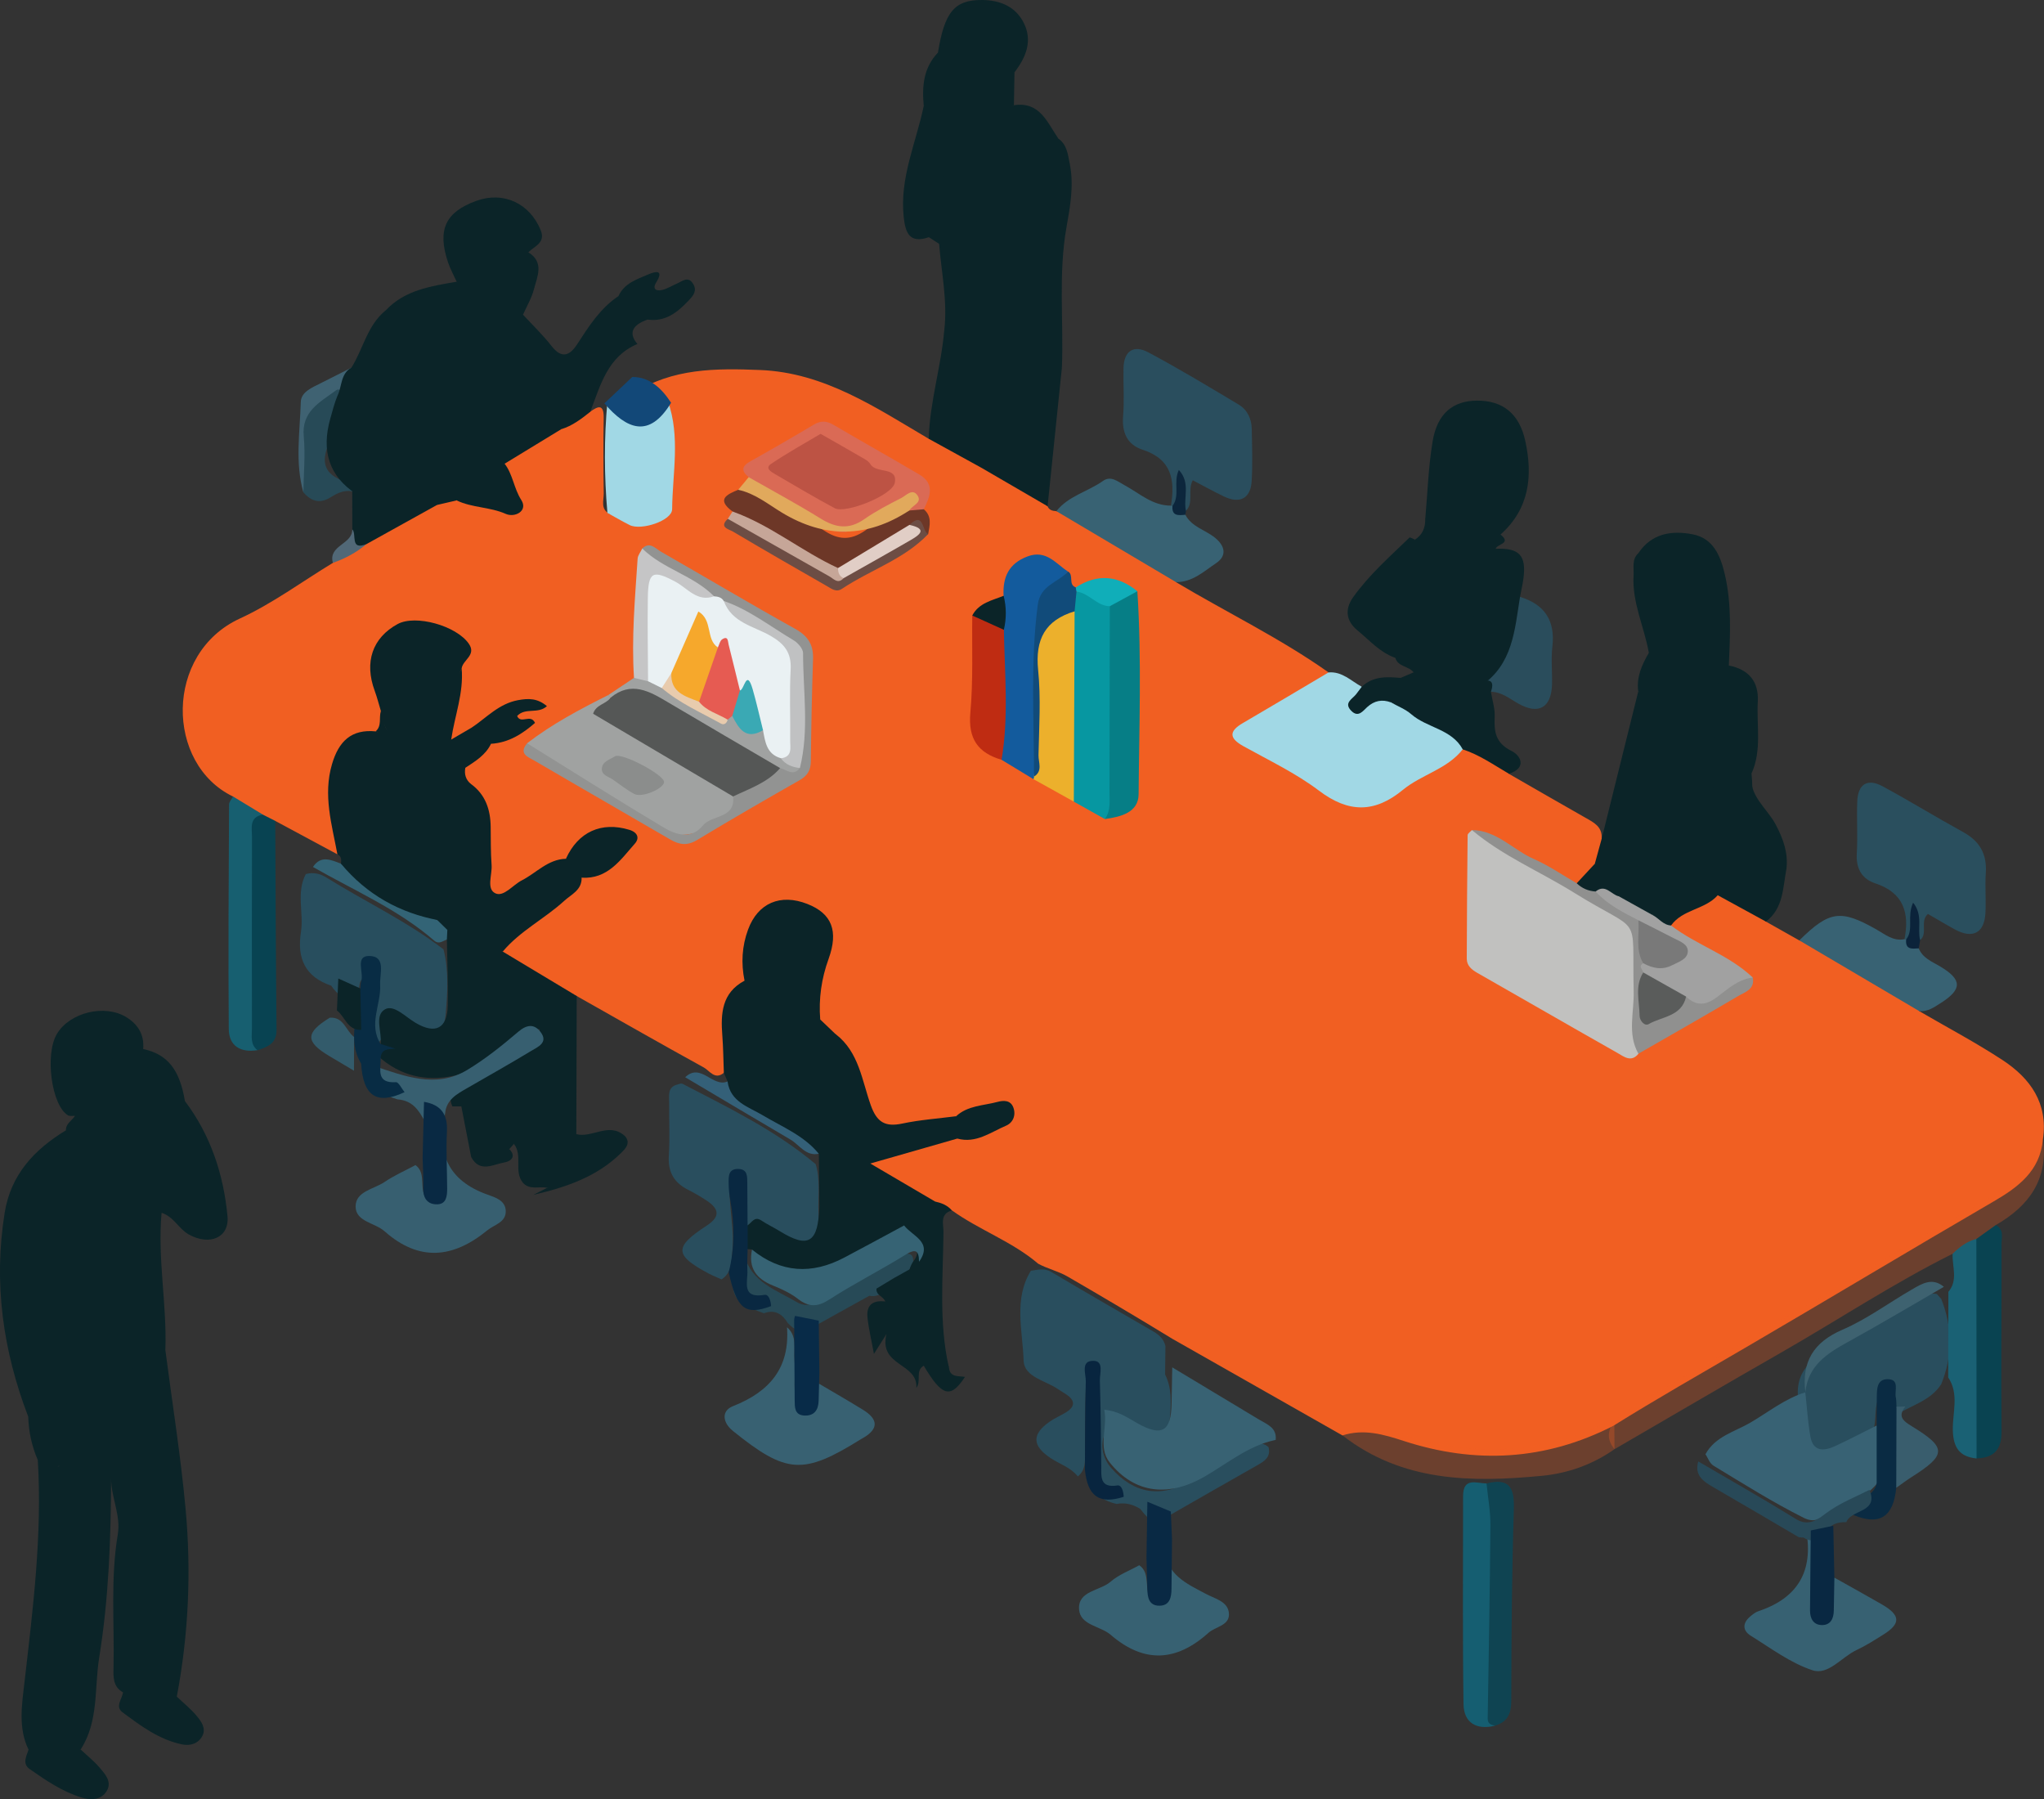 <svg xmlns="http://www.w3.org/2000/svg" id="Calque_2" data-name="Calque 2" viewBox="0 0 428.85 377.42"><rect x="0" y="0" width="428.85" height="377.42" fill="#333333" stroke="none"/><defs><style>      .cls-1 {        fill: #a1d8e5;      }      .cls-1, .cls-2, .cls-3, .cls-4, .cls-5, .cls-6, .cls-7, .cls-8, .cls-9, .cls-10, .cls-11, .cls-12, .cls-13, .cls-14, .cls-15, .cls-16, .cls-17, .cls-18, .cls-19, .cls-20, .cls-21, .cls-22, .cls-23, .cls-24, .cls-25, .cls-26, .cls-27, .cls-28, .cls-29, .cls-30, .cls-31, .cls-32, .cls-33, .cls-34, .cls-35, .cls-36, .cls-37, .cls-38, .cls-39, .cls-40, .cls-41, .cls-42, .cls-43, .cls-44, .cls-45, .cls-46, .cls-47, .cls-48, .cls-49, .cls-50, .cls-51, .cls-52, .cls-53, .cls-54, .cls-55, .cls-56, .cls-57, .cls-58, .cls-59, .cls-60, .cls-61, .cls-62, .cls-63, .cls-64, .cls-65, .cls-66, .cls-67, .cls-68, .cls-69, .cls-70, .cls-71 {        stroke-width: 0px;      }      .cls-2 {        fill: #0b2428;      }      .cls-3 {        fill: #3e6270;      }      .cls-4 {        fill: #bf2c12;      }      .cls-5 {        fill: #e8cbad;      }      .cls-6 {        fill: #366374;      }      .cls-7 {        fill: #092943;      }      .cls-8 {        fill: #f6a82c;      }      .cls-9 {        fill: #a0a2a1;      }      .cls-10 {        fill: #c6a698;      }      .cls-11 {        fill: #797979;      }      .cls-12 {        fill: #155e71;      }      .cls-13 {        fill: #2a4f5e;      }      .cls-14 {        fill: #6d3727;      }      .cls-15 {        fill: #175f70;      }      .cls-16 {        fill: #135b9d;      }      .cls-17 {        fill: #375f70;      }      .cls-18 {        fill: #386172;      }      .cls-19 {        fill: #08253f;      }      .cls-20 {        fill: #335b6b;      }      .cls-21 {        fill: #5a5c5b;      }      .cls-22 {        fill: #3f6272;      }      .cls-23 {        fill: #2a4e5e;      }      .cls-24 {        fill: #6d4d44;      }      .cls-25 {        fill: #c0c1c2;      }      .cls-26 {        fill: #082b48;      }      .cls-27 {        fill: #0f4452;      }      .cls-28 {        fill: #114b7a;      }      .cls-29 {        fill: #0c263c;      }      .cls-30 {        fill: #084352;      }      .cls-31 {        fill: #067e86;      }      .cls-32 {        fill: #a1a1a1;      }      .cls-33 {        fill: #3aa9b4;      }      .cls-34 {        fill: #082c44;      }      .cls-35 {        fill: #c5c5c6;      }      .cls-36 {        fill: #929392;      }      .cls-37 {        fill: #e1cec6;      }      .cls-38 {        fill: #ecb02c;      }      .cls-39 {        fill: #395d6d;      }      .cls-40 {        fill: #092841;      }      .cls-41 {        fill: #336476;      }      .cls-42 {        fill: #2a4d5c;      }      .cls-43 {        fill: #376172;      }      .cls-44 {        fill: #386273;      }      .cls-45 {        fill: #eaf1f3;      }      .cls-46, .cls-55 {        fill: #f15f22;      }      .cls-47 {        fill: #bd5344;      }      .cls-48 {        fill: #8b8d8c;      }      .cls-49 {        fill: #0797a1;      }      .cls-50 {        fill: #0a2b43;      }      .cls-51 {        fill: #da6a55;      }      .cls-52 {        fill: #274a57;      }      .cls-53 {        fill: #555756;      }      .cls-54 {        fill: #c1c1bf;      }      .cls-55 {        opacity: .3;      }      .cls-56 {        fill: #346078;      }      .cls-57 {        fill: #284e5e;      }      .cls-58 {        fill: #e1a95c;      }      .cls-59 {        fill: #092842;      }      .cls-60 {        fill: #0b233a;      }      .cls-61 {        fill: #10aeb9;      }      .cls-62 {        fill: #124878;      }      .cls-63 {        fill: #294e5e;      }      .cls-64 {        fill: #90908f;      }      .cls-65 {        fill: #094351;      }      .cls-66 {        fill: #386274;      }      .cls-67 {        fill: #284958;      }      .cls-68 {        fill: #092944;      }      .cls-69 {        fill: #1a6174;      }      .cls-70 {        fill: #516877;      }      .cls-71 {        fill: #e65b52;      }    </style></defs><g id="Calque_5" data-name="Calque 5"><g id="Illustrations"><path class="cls-46" d="m217.79,265.07c-5.45-4.64-12.3-7.02-18.07-11.16-1.5-.68-3.25-.3-4.71-1.15-3.38-1.71-6.52-3.83-9.81-5.7-1.39-.79-3.09-1.45-2.71-3.62,5.41-3.4,11.82-3.46,17.68-5.34,3.33-.31,6.59-.9,9.43-2.83.69-.47,1.37-1.1.88-2.03-.35-.66-1.1-.59-1.78-.51-2.84.32-5.47,1.35-8.11,2.38-3.05.74-6.16,1.15-9.26,1.56-6.84.92-7.63.45-10.36-6.05-1.83-4.37-2.67-9.27-6.57-12.55-1.21-1.38-2.64-2.59-3.38-4.33-1.19-4.57.31-8.84,1.52-13.13,1.45-5.19.2-8.24-4.02-9.62-5.12-1.67-8.65.17-10.5,5.33-1.09,3.04-.6,6.25-1.17,9.34-3.35,4.05-4.01,8.77-3.67,13.83.13,1.91.28,3.98-1.31,5.56-1.89,1.57-2.99-.45-4.19-1.11-8.94-4.92-17.8-9.98-26.68-15-5.95-1.59-10.97-4.83-15.59-8.78-.71-2.77,1.5-3.81,3.13-5.09,4.56-3.58,9.49-6.74,13.14-11.38,4.05-1.41,7.8-3.23,9.97-7.55-6.07-2.58-9.7.75-13.08,4.75-3.76,2.08-7.36,4.41-11.05,6.57-4.02,2.36-5.65,1.39-5.97-3.32-.19-2.8-.17-5.61-.04-8.41.19-3.97-.74-7.51-3.39-10.53-.88-1.08-1.29-2.29-.98-3.68,1.17-2.61,3.32-4.33,5.53-5.99,1.47-.75,3.12-1.09,4.53-1.94.91-.55,3.07-.33,1-2.65-1.34-1.51,1.14-2.45,3.35-3.17-5.54.45-8.75,3.68-12.34,6.22-1.51.9-2.96,2.02-4.91,1.42-1.76-2.29.06-4.45.39-6.6.43-2.79.77-5.59,1.09-8.39,1.48-5.06-.21-7.49-6.06-8.7-5.18-1.07-9.89,2.19-10.53,7.19-.48,3.77,1.55,7.08,1.84,10.71,0,1.65-.24,3.2-1.81,4.16-7.77,2.65-10.35,8.1-8.61,17.83.45,2.49,2.19,5.03.17,7.6-4.35-2.34-8.7-4.67-13.04-7.01-1.2.47-2.21-.1-3.23-.6-1.78-1.62-4.59-1.96-5.62-4.51-14.13-6.8-14.47-30.01,1.44-37.34,6.85-3.15,13.03-7.74,19.51-11.67,1.76-2.28,4.4-3.34,6.69-4.89,5.01-2.71,9.52-6.32,14.88-8.4,1.38-.45,2.77-.82,4.24-.66,3.05.75,6.2.91,9.21,1.98,2.62.92,3.53-.15,2.18-2.71-1.03-1.95-1.25-4.09-1.56-6.21,2.81-4.12,7.78-5.09,11.5-7.89,2.34-.82,4.02-3.24,6.85-2.92,1.72-1.27,2.88-1.6,2.83,1.3-.1,5.26-.07,10.52.01,15.78.02,1.52-.76,3.38,1.27,4.35,1.6-.79,2.82.36,4.19.8,3.96,1.27,7.09-.59,7.22-4.78.17-5.42.68-10.88-.48-16.26-1.11-2.74-4.23-3.08-6.01-5.02,8.18-5.34,17.42-5.3,26.61-4.93,13.48.53,24.29,7.89,35.39,14.43,4.73-.27,7.55,3.62,11.42,5.24,4.5,2.97,9.82,4.7,13.5,8.91.34.83,1.07.98,1.84,1.03,6.7,1.69,11.98,6.13,17.9,9.32,2.64,1.43,6.13,2.03,7.21,5.57,10.64,6.35,21.85,11.75,32,18.93-1.64,3.95-5.83,4.59-8.82,6.78-2.98,2.19-8.57,2.87-8.56,6.44.01,3.08,5.45,4.08,8.48,5.99,3.36,2.12,7.05,3.74,10.3,6.01,3.63,2.54,6.83,2.42,10.51.09,5.31-3.36,11.03-6.07,16.17-9.73,4.06.5,7.58,1.95,9.75,5.69,5.37,3.08,10.72,6.19,16.11,9.24,1.75.99,3.51,1.87,3.37,4.29,1.21,1.82.33,3.49-.38,5.17-1.18,1.95-2.42,3.85-4.75,4.62-5.92-.93-10.21-5.18-15.4-7.61-1.87-.87-3.4-2.78-5.82-1.9-1.37,7.9-.48,15.83-.46,23.74,0,1.59,1.02,2.78,2.38,3.57,9.19,5.26,18.12,10.98,27.55,15.83,1.16.6,2.39,1.19,3.79.79,7.18-3.7,13.93-8.14,20.98-12.06,1.02-.57,1.99-1.23,1.92-2.61-3.19-3.55-7.8-4.92-11.57-7.56-1.56-1.09-3.8-1.55-4.07-3.99,2.24-4.07,6.41-5.13,10.31-6.62,3.91,1.07,7.46,2.73,9.97,6.1,2.33,1.31,4.66,2.63,6.99,3.94,6.22,1.08,10.87,5.35,16.2,8.2,3.23,1.73,7.14,2.88,8.97,6.64,5.84,3.4,11.84,6.57,17.49,10.27,5.86,3.84,9.61,9.09,8.48,16.65-.57,6.62-5.22,10.04-10.33,13.01-17.37,10.1-34.6,20.47-51.95,30.6-9.32,5.44-18.71,10.78-27.88,16.49-14.19,7.27-28.92,8.05-43.91,3.17-4.33-1.41-8.42-2.59-12.89-1.17-11.89-6.75-23.77-13.5-35.66-20.25-7.28-4.45-14.61-8.79-21.99-13.07-2.02-1.17-4.25-1.63-6.24-2.73Z"></path><path class="cls-63" d="m216.29,266.57c1.44-.18,2.8-.63,4.29.26,7.13,4.24,14.33,8.37,21.5,12.54,1.18.69,2.11,1.61,2.44,3-.02,1.99-.05,3.98-.07,5.97,1.41,2.81,1.27,5.84,1.04,8.82-.37,4.72-3.18,6.45-7.54,4.78-.31-.12-.59-.35-.9-.43-1.73-.44-3.66-3.36-5.03-1.07-1.26,2.11-.89,5.2,1.09,7.47,4.78,5.49,10.56,6.42,16.78,2.66,3.71-2.24,7.4-4.5,11.24-6.5,1.58-.82,3.17-2.09,5.02-.5.52,2.07-.81,2.93-2.33,3.79-6.57,3.71-13.11,7.48-19.67,11.23-2.49,1.34-3.64-.5-4.92-2.05-1.52-.98-3.17-1.38-4.97-1.05-4.9-1.13-6.51-4.36-6.36-9.15.16-4.98.03-9.98-.1-14.97-.15,4.27-.05,8.55-.16,12.82-.05,1.94.34,4.06-1.51,5.53-1.49-1.9-3.8-2.58-5.71-3.85-3.89-2.58-3.96-5-.21-7.63,1.07-.75,2.32-1.27,3.44-1.96,1.95-1.2,1.97-2.48.06-3.77-.55-.37-1.13-.68-1.67-1.06-2.63-1.86-7.17-2.51-7.28-6.06-.19-6.25-2.15-12.83,1.52-18.81Z"></path><path class="cls-2" d="m105.49,199.62c5.17,3.11,10.34,6.21,15.51,9.32-.03,9.66-.05,19.32-.08,28.98.16,3.91-3.1,5-5.64,6.4-2.01,1.1-3.88,2.28-5.53,3.83-2.04-2.39,0-5.75-1.92-8.17-2.14-2.6-1.07-5.71-1.27-8.59-.19-2.76-1.04-3.58-3.71-2.16-1.96,1.04-3.46,3.17-6.06,2.86-.63,0-1.26,0-1.89,0-1.38-3.21,1.17-4.51,3.11-5.76,3.61-2.33,7.15-4.8,11-6.75,1.55-.79,3.47-1.23,4.25-3.64-2.61-.45-4.01,1.39-5.52,2.62-3.74,3.06-7.49,6.03-12.37,7.08-6.01,1.3-11.38.08-16.01-4.07-.05-2.12,1.5-2.44,3.06-2.75,1.97-.15,3.91-.48,5.84-.89,6.31-1.35,8.84-4.28,9.27-10.83.08-1.15.08-2.3.43-3.42,1.89-2.49,3.38-5.73,7.52-4.07Z"></path><path class="cls-1" d="m306.89,157.2c-3.27,4.17-8.63,5.27-12.52,8.47-5.93,4.89-11.4,4.91-17.64.19-4.85-3.67-10.48-6.34-15.84-9.32-3-1.67-3.12-3.12-.11-4.87,6.01-3.5,11.98-7.07,17.96-10.61,2.86-.25,4.73,1.79,6.96,3,.92,1.13-.64,2.14-.06,3.52,2.06-.92,4.16-2.06,6.53-1.07,4.48,1.83,8.44,4.65,12.72,6.87,1.42.74,3.11,1.63,2,3.83Z"></path><path class="cls-63" d="m151.39,268.39c-.9-.41-1.83-.77-2.7-1.23-7.23-3.85-7.33-5.55-.39-10.07,2.91-1.9,2.54-3.53-.03-5.23-1.24-.82-2.53-1.58-3.86-2.25-3.01-1.5-4.31-3.77-4.08-7.21.24-3.63.03-7.29.07-10.94.02-1.58-.48-3.47,1.87-3.99.32-.12.69-.24.96-.1,9.66,5.02,19.49,9.77,27.91,16.85.98,3.23.49,6.54.57,9.82.06.82.04,1.63-.04,2.45-.57,5.86-3.69,7.62-9.08,4.97-2.47-1.21-4.75-2.79-7.59-3.06-1.86-2.59-.34-5.83-1.96-9.58,0,5.15,1.01,9.21.64,13.31-.21,2.29.01,4.73-2.28,6.26Z"></path><path class="cls-55" d="m338.7,297.99c6.81-5.29,14.6-8.98,21.97-13.36,19.18-11.42,38.46-22.67,57.71-33.98,4.7-2.76,8.29-6.47,10.27-11.63,1.1,8.42-2.97,13.99-9.92,17.97-.39,2.08-2.19,2.73-3.7,3.69-1.79.77-3.16,2.49-5.35,2.33-12.45,6.21-24.05,13.9-36.11,20.8-11.65,6.66-23.22,13.46-34.82,20.19-1.73-1.99-1.44-4-.04-6.01Z"></path><path class="cls-13" d="m399.58,197.02c1.08-5.54-.19-9.75-6.14-11.72-2.81-.93-4.05-3.1-3.87-6.23.22-3.65-.05-7.33.1-10.99.15-3.57,2.12-4.86,5.31-3.14,5.7,3.09,11.23,6.49,16.91,9.61,3.46,1.9,5.01,4.6,4.75,8.55-.19,2.82.08,5.67-.08,8.49-.25,4.16-2.7,5.41-6.41,3.38-1.89-1.03-3.73-2.14-5.66-3.25-1.75,1.59.06,4.07-1.62,5.49-1.61-1.17-.92-2.92-1.12-4.34-.24,1.48.55,3.41-1.51,4.39-.22-.08-.44-.17-.65-.25Z"></path><path class="cls-23" d="m245.67,106.07c.92-5.37.14-9.76-5.94-11.73-3.24-1.05-4.38-3.63-4.09-7.09.27-3.31.01-6.65.08-9.98.07-3.65,2.11-5.01,5.22-3.35,6.44,3.44,12.71,7.21,18.97,10.97,1.8,1.08,2.68,2.97,2.72,5.08.07,3.66.2,7.33-.02,10.98-.22,3.63-2.49,4.79-5.81,3.2-2.21-1.06-4.36-2.26-6.55-3.4-1.16,2.19.31,4.65-1.44,6.43-1.87-2.19-.74-4.72-.93-6.76-.79,1.62.98,4.32-1.55,5.86-.23-.07-.45-.14-.68-.21Z"></path><path class="cls-57" d="m69.49,206.77c-5.47-1.84-7.21-5.73-6.35-11.23.63-4.02-1.04-8.26,1.02-12.18,1.55-.44,3.01-.09,4.31.72,8.16,5.08,16.92,9.19,24.59,15.08,1.14,4.57.84,9.23.42,13.82-.44,4.83-3.7,6.41-8.15,4.41q-4.89-2.2-6.56,3.01c-2.54-1.12-2.59-1.28-2.72-4.4-.15-3.61,1.58-7.12.59-10.89-1.83.51-.81,2.53-1.88,3.36-2.44,1.55-3.95.21-5.27-1.7Z"></path><path class="cls-63" d="m407.25,290.43c-2.15,3.28-5.87,4.27-8.99,6.12-.62.5-1.29.62-2.03.3-1.14-.81-.76-2.44-2.04-3.59-1.29,2.6-.01,5.72-1.94,7.95-2.63,2.31-5.63,4.01-8.95,4.98-3.22.94-5.64-.21-6.19-3.65-.48-2.95-2.15-6.03.17-8.96v-.03c-.8-6.58,3.83-9.2,8.58-11.67,5.13-2.67,9.75-6.21,14.98-8.68,1.74-.82,3.39-2.12,5.52-1.76.31.35.63.7.94,1.06,2.35,5.98,2.4,11.96-.04,17.94Z"></path><path class="cls-17" d="m78.37,223.6c6.47,2.11,13.04,4.82,19.64.86,3.8-2.29,7.32-5.11,10.7-8,1.8-1.54,3.33-1.71,4.65-.04,1.82,2.3-.56,3.22-1.97,4.07-4.39,2.67-8.88,5.17-13.33,7.75-2.16,1.25-4.43,2.42-4.67,5.35-1.88,8.2.59,14.06,8.88,17.01,1.62.58,3.78,1.21,3.84,3.43.06,2.42-2.37,2.84-3.86,4.06-7.19,5.88-14.3,6.64-21.58.19-2.02-1.79-6.04-1.99-6.06-5.17-.02-3.2,3.84-3.64,6.06-5.15,2.03-1.38,4.33-2.38,6.51-3.55,2.45,1.82.53,5.16,2.45,7.21,2.81-5.23,1.78-14.13-2.17-18.97-1.06-1.28-2.45-1.91-4.08-2.03-6.63-2.17-6.75-2.34-5.01-7.01Z"></path><path class="cls-44" d="m267.65,302.06c-5.67,1.17-10.05,4.88-14.87,7.67-7.48,4.33-14.64,3.7-19.94-2.92-2.58-3.21-.4-7.25-1.15-11.08,3.04.29,4.94,1.71,6.93,2.83,5.16,2.89,7.12,1.76,7.19-4.24.03-2.49.09-4.99.14-7.48,6.08,3.66,12.15,7.32,18.24,10.97,1.68,1.01,3.73,1.68,3.46,4.26Z"></path><path class="cls-66" d="m378.77,292.08c.34,3.07.53,6.16,1.05,9.2.56,3.28,2.82,3.18,5.2,2.08,2.94-1.36,5.81-2.87,8.72-4.32,2.42,3.46,1.4,7.24,1.04,10.95-3.28,4.73-8.58,6.39-13.43,8.71-.88.42-1.99.16-2.9-.29-6.52-3.26-12.68-7.16-18.92-10.93-.86-.52-1.15-1.6-1.71-2.41,2.04-3.75,6.13-4.71,9.42-6.63,3.78-2.21,7.26-5.04,11.53-6.36Z"></path><path class="cls-44" d="m246.75,122.12c-8.37-4.96-16.74-9.92-25.11-14.89,2.54-3.22,6.61-4.09,9.79-6.35,1.64-1.16,3.09.14,4.52.91,3.12,1.69,5.85,4.3,9.73,4.28,0,0,.34.05.34.05.92.58,1.9,1.07,2.68,1.87,1.33,2.55,4.16,3.16,6.2,4.8,2.12,1.71,2.58,3.78.26,5.34-2.55,1.71-4.96,4-8.39,3.99Z"></path><path class="cls-55" d="m338.7,297.99c.01,2,.03,4.01.04,6.01-4.57,3.22-9.73,5.06-15.21,5.59-14.78,1.42-29.31,1.3-41.86-8.47,3.74-3.88,7.33-2.07,11.66-.57,14.44,5,28.92,4.81,43.01-1.78.74-.35,1.57-.52,2.35-.78Z"></path><path class="cls-18" d="m170.41,289.43c3.56,2.1,7.15,4.15,10.67,6.32,3.06,1.89,3.42,3.92.02,5.89-.14.08-.29.15-.43.24-12.16,7.59-15.65,7.36-26.91-1.71-2.2-1.78-2.42-4.22,0-5.18,7.7-3.03,11.98-8.02,11.36-16.57,2.21,1.91,1.39,4.52,1.58,6.88.27,3.37-.48,6.81.74,10.75,2.22-2.04.88-5.17,2.97-6.62Z"></path><path class="cls-43" d="m384.87,330.95c3.33,1.87,6.67,3.71,9.98,5.62,3.93,2.27,3.99,4.04.26,6.35-1.83,1.14-3.66,2.32-5.61,3.23-3.11,1.46-5.89,5.31-9.19,4.24-4.63-1.51-8.75-4.63-12.98-7.25-1.79-1.11-1.74-2.71-.07-4.08.51-.42,1.06-.87,1.67-1.07,8.3-2.76,11.59-8.45,10.01-17.01.54-.22.98-.09,1.32.37,1.56,3.64.59,7.49.87,11.24.14,1.87-.31,3.86,1.01,5.76,2.24-2.26.34-5.61,2.75-7.39Z"></path><path class="cls-43" d="m244.4,324.41c0,5.84,4.49,7.76,8.67,9.98,1.86.99,4.5,1.55,4.76,3.94.29,2.69-2.78,2.84-4.3,4.21-6.75,6.06-13.51,6.43-20.52.39-2.17-1.86-6.36-1.98-6.61-5.3-.29-3.95,4.37-3.87,6.62-5.83,1.71-1.49,3.99-2.32,6.01-3.45,2.54,1.79.78,5.07,2.64,7.53,2.73-3.57-.34-8.32,2.72-11.47Z"></path><path class="cls-44" d="m402.68,212.11c-8.39-4.95-16.78-9.89-25.17-14.84,6.33-6.24,8.7-6.53,16.18-2.29,1.8,1.02,3.53,2.52,5.89,2.04,0,0,.35.07.35.07.9.59,1.89,1.05,2.64,1.86.82,2.02,2.73,2.75,4.43,3.75,4.71,2.79,4.74,4.82.19,7.71-1.41.9-2.73,1.86-4.51,1.7Z"></path><path class="cls-12" d="m313.65,362.01c-3.91.98-6.54-.65-6.59-4.53-.21-14.54-.08-29.09-.09-43.64,0-4,2.79-2.69,4.92-2.64,1.35.68,1.72,1.91,1.85,3.29.18,1.81.5,3.63.41,5.45-.68,14.02-.34,28.05-.51,42.08Z"></path><path class="cls-1" d="m140.13,84.17c2.65,7.45.96,15.11.89,22.66-.02,2.4-6.49,4.51-8.88,3.33-1.6-.79-3.13-1.71-4.7-2.57-.68-7.78-.72-15.56,0-23.33.17-.06.36-.21.5-.17,2.29.61,10.18.67,12.18.08Z"></path><path class="cls-15" d="m48.89,167.08c2.08,1.27,4.17,2.54,6.25,3.8-1.56,14.32-.38,28.68-.72,43.02-.05,2.14.09,4.29-.41,6.4-3.52.57-5.98-.87-6.01-4.43-.13-15.7-.02-31.4.06-47.09,0-.57.54-1.14.83-1.7Z"></path><path class="cls-30" d="m54.02,220.31c-1.57-1.23-1.16-2.99-1.16-4.59-.02-13.38-.02-26.77.01-40.15,0-1.88-.64-4.17,2.28-4.68.87.44,1.73.87,2.6,1.31.08,14.62.12,29.23.27,43.85.03,2.89-1.91,3.56-3.99,4.27Z"></path><path class="cls-27" d="m313.65,362.01c-.82-.2-1.54-.38-1.52-1.53.23-13.53.47-27.05.57-40.58.02-2.9-.53-5.8-.81-8.7,4.75-1.21,5.88.82,5.73,5.38-.43,13.4-.51,26.81-.54,40.22,0,2.74-.83,4.43-3.43,5.21Z"></path><path class="cls-69" d="m408.75,288.93c.01-5.98.02-11.96.04-17.94,2.09-2.46.76-5.3.89-7.98,1.43-1.41,2.99-2.61,4.98-3.11,1.81,1.67,1.65,3.92,1.66,6.05.07,11.3.06,22.6.01,33.9,0,2.16,0,4.36-1.64,6.1-3.62-.37-4.89-2.33-4.97-5.98-.07-3.67,1.36-7.56-.98-11.04Z"></path><path class="cls-65" d="m414.7,305.95c-.01-15.35-.03-30.7-.04-46.05,1.35-.97,2.71-1.94,4.07-2.91,1.78.9,1.2,2.58,1.21,3.97.02,13.12-.11,26.25,0,39.37.03,3.82-1.63,5.48-5.24,5.61Z"></path><path class="cls-42" d="m312.81,145.13c-.06-1.33-.78-2.03-2.09-2.13,3.47-1.94,3.57-5.8,4.96-8.89,1.29-2.87,2.17-5.92,3.22-8.9,5.19,1.58,7.43,4.97,6.8,10.44-.3,2.61,0,5.28-.07,7.92-.14,4.89-2.8,6.4-7,4.07-1.85-1.03-3.53-2.49-5.82-2.52Z"></path><path class="cls-52" d="m71.85,83.12c-.93,3.31-1.53,6.76-2.86,9.89-1.74,4.09-.86,6.55,3.34,7.99,1,.35,1.79,1.33,2.67,2.01-.35.36-.71.41-1.1.07-1.76-.36-3.22.43-4.62,1.29-2.24,1.38-4.04.74-5.63-1.09-.63-5.07-.27-10.15-.23-15.23.02-2.82,4.52-7.07,7.18-7.12,1.59-.03,2.05.76,1.25,2.18Z"></path><path class="cls-52" d="m191.32,266.2c-.41.38-.82.77-1.22,1.15-.69,1.5-2.2,2.06-3.42,2.96-1.32.79-2.54,1.89-4.28,1.51-4.04,2.24-8.09,4.49-12.13,6.73-2.04,1.55-3.55.46-4.98-1-1.17-1.92-2.71-2.91-5.02-2.06-6.8-2.42-7.51-3.94-5.44-11.67.34-.43.79-.6,1.33-.52,1.5,5.7,6.69,7.3,11.01,9.84,2.25,1.33,4.12.16,6.01-1.01,4.83-2.97,9.7-5.85,14.77-8.39,2.32-1.16,4.46-1.39,3.36,2.46Z"></path><path class="cls-34" d="m79.87,222.1c.01,2.3-.97,5.18,3.21,4.92.56-.03,1.2,1.36,1.8,2.09-5.82,2.74-8.7.85-9.11-6-1.48-2.41-1.67-5.06-1.36-7.78.26-2.68-.56-5.52,1.19-7.97.06-.5.03-1.02.18-1.48.61-1.84-1.35-5.36,1.67-5.34,3.64.02,2.18,3.78,2.31,6,.24,4.15-2.54,8.33.11,12.48,1.35-.75,2.56-1.06,3.03.96-1.43.12-3.01,0-3.03,2.13Z"></path><path class="cls-50" d="m393.74,311.05c0-4,0-8.01,0-12.01,0-1.99,0-3.98.03-5.96.02-1.69.02-3.74,2.22-3.76,2.66-.02,1.46,2.39,1.77,3.81.14.64.1,1.32.14,1.98,1.3,5.67,2.64,11.34-.05,17-.59,6.13-3.52,7.99-8.97,5.7-.05-3.45,4.48-3.61,4.86-6.76Z"></path><path class="cls-67" d="m392.24,312.55c1.98,4.84-3.88,4.05-4.86,6.76-1.82-.02-3.44.36-4.24,2.26-1.41,1.13-2.82,2.25-4.72.98-.33-.02-.66-.05-1-.07-5.99-3.51-11.96-7.04-17.97-10.51-2.12-1.22-3.97-2.5-3.14-5.4,6.85,4.01,13.76,7.92,20.51,12.09,2.7,1.67,4.64.02,6.3-1.22,2.84-2.11,6.04-3.35,9.11-4.9Z"></path><path class="cls-40" d="m156.86,262.04c-.02,1.49-.13,2.97-.05,4.46.12,2.41-1.35,5.95,3.62,5.13.89-.15,1.3,1.31,1.35,2.36-5.43,2.02-7.2.6-8.89-7.08,1.27-5.03,1.24-10.08.33-15.15-.2-1.13-.33-2.28-.34-3.42-.01-1.47-.16-3.21,2.09-3.12,1.88.08,1.81,1.58,1.82,2.91.03,2.97.04,5.94.06,8.91,1.49,1.67,1.24,3.35,0,5.02Z"></path><path class="cls-7" d="m88.96,231.14c3.51.59,5,2.58,4.81,6.22-.2,3.98.03,7.98.05,11.97,0,1.55-.15,3.29-2.13,3.31-1.91.03-2.93-1.2-2.88-3.26.05-2.16-.08-4.32-.14-6.48.1-3.92.19-7.84.29-11.76Z"></path><path class="cls-68" d="m245.9,322.91c-.04,3.47-.08,6.94-.11,10.41-.01,1.8-.39,3.52-2.55,3.52-2.19,0-2.49-1.75-2.52-3.54-.03-2.15-.12-4.3-.18-6.45.06-3.94.13-7.88.19-11.82,1.64.68,3.28,1.37,4.92,2.05.08,1.94.16,3.88.25,5.82Z"></path><path class="cls-59" d="m379.92,321.05c1.57-.33,3.15-.65,4.72-.98.08,3.63.15,7.26.23,10.89-.04,2.3-.08,4.61-.12,6.91-.03,1.68-.68,3.05-2.5,3.03-1.8-.02-2.5-1.4-2.49-3.06.03-5.59.11-11.19.16-16.78Z"></path><path class="cls-26" d="m166.8,276.04c1.66.33,3.32.67,4.98,1,.04,3.63.09,7.26.13,10.89-.05,1.97-.09,3.94-.15,5.92-.06,1.93-.92,3.19-2.98,3.1-2.12-.1-2.03-1.78-2.05-3.26-.05-5.59-.07-11.17-.11-16.76.01-.3.07-.6.18-.88Z"></path><path class="cls-19" d="m227.63,308.22c.04-6.14-.01-12.29.18-18.42.05-1.55-1.17-4.37,1.61-4.33,2.25.03,1.3,2.64,1.34,4.12.18,5.97.23,11.94.29,17.91.02,2.31-.32,4.69,3.4,4.11.9-.14,1.28,1.34,1.31,2.39-5.14,1.64-7.61-.12-8.14-5.77Z"></path><path class="cls-3" d="m407.85,269.94c-6.71,3.87-13.36,7.85-20.15,11.58-4.38,2.41-8.36,4.97-8.92,10.53-.77-6.37,1.68-10.48,7.79-13.11,5.09-2.2,9.66-5.6,14.5-8.4,2.13-1.23,4.33-2.66,6.78-.59Z"></path><path class="cls-41" d="m93.76,197.09c-.87.29-1.65,1.1-2.68.21-7.6-6.57-16.81-10.5-25.42-15.43,1.69-2.54,3.81-1.47,5.89-.69,6.35,4.67,13.25,8.4,20.29,11.9,1.25.23,2.03,1.02,2.5,2.15.14.72.03,1.37-.58,1.86Z"></path><path class="cls-56" d="m152.66,226.86c4.23,5.32,10.83,7.06,16.21,10.65,1.77,1.18,3.26,2.15,2.93,4.52-2.76.57-4.05-1.86-5.96-2.98-7.38-4.33-14.72-8.71-22.08-13.07,3.31-3.16,5.77,2.25,8.9.88Z"></path><path class="cls-39" d="m397.85,312.1c.02-5.67.03-11.33.05-17,.62-.02,1.24-.04,1.86-.05-1.63,2.06-.53,2.99,1.33,4.13,7.4,4.51,7.35,5.99,0,10.66-1.11.7-2.16,1.5-3.23,2.26Z"></path><path class="cls-20" d="m74.29,217.53c0,2.36-.02,4.72-.02,7.08-1.69-1-3.38-2.01-5.07-3.01-5.18-3.06-5.18-4.93-.01-8.11,2.94-.22,3.36,2.75,5.11,4.05Z"></path><path class="cls-22" d="m71.85,83.12c-.18-.81-.48-1.9-1.47-1.15-3.24,2.42-7.13,4.29-6.65,9.55.36,3.89-.02,7.84-.08,11.77-1.78-6.27-.72-12.65-.54-18.97.06-2.1,2.34-3,4.11-3.9,2.17-1.11,4.36-2.2,6.54-3.3-1.43,1.75-.18,4.35-1.91,6Z"></path><path class="cls-62" d="m140.8,84.49c-4.62,7.6-9.3,5.55-14,.13,1.96-1.84,3.91-3.69,5.86-5.54,3.47-.01,6.03,2.16,8.14,5.41Z"></path><path class="cls-60" d="m402.57,198.94c-1.38.09-2.86.33-2.64-1.86,1.66-2.12.1-4.79,1.46-7.72,2.15,2.64.82,5.49,1.47,7.86-.1.58-.19,1.15-.29,1.72Z"></path><path class="cls-29" d="m248.68,107.99c-1.41.12-2.88.33-2.68-1.87,1.65-2.17.1-4.91,1.33-7.54,2.53,2.73.89,5.87,1.49,8.59,0,.28-.05.55-.15.81Z"></path><path class="cls-70" d="m73.92,111.04c1.14.89.7,3.29,2.97,3.1-2.1,1.76-4.47,3.03-7.05,3.94-1.02-3.72,4.14-3.86,4.07-7.03Z"></path><path class="cls-54" d="m343.76,221.06c-1.54,1.88-3.06.59-4.41-.18-9.81-5.55-19.57-11.19-29.36-16.77-1.22-.7-2.25-1.51-2.25-3.02.03-8.63.08-17.26.18-25.88,0-.37.59-.73.9-1.09,10.08,5.43,19.93,11.27,30.06,16.61,3.56,1.87,5.35,4.77,5.2,8.9-.26,7.14.41,14.29-.33,21.42Z"></path><path class="cls-9" d="m110.59,155.92c5.26-4.05,11.09-7.14,17.01-10.1.16.18.32.35.48.53.06,1.83-1.62,2.24-2.45,2.99,9.72,5.74,20.07,10.46,29.08,17.46.26.61.61,1.28.33,1.91-1.99,4.51-11.98,8.16-16.01,5.59-8.21-5.25-16.74-9.93-25.09-14.93-1.45-.87-2.84-1.71-3.34-3.45Z"></path><path class="cls-49" d="m231.82,171.82c-2.18-1.22-4.35-2.44-6.53-3.66-.78-1.52-1.08-3.14-1.07-4.83.04-11.49-.22-22.98.13-34.47-.08-1.59.06-3.14.93-4.53,4.01-1.72,6.16,1,8.41,3.52,1.38,8.1.41,16.26.64,24.4.13,4.49.1,8.99-.02,13.48-.06,2.31.04,4.76-2.5,6.09Z"></path><path class="cls-16" d="m216.83,163.45c-2.23-1.35-4.46-2.71-6.69-4.06-1.82-8.99-.57-18.06-.8-27.09.02-2.5-.36-5.07,1.22-7.31-.2-3.91,1.07-6.79,5.04-8.27,3.89-1.45,5.9,1.48,8.47,3.19-6.47,6.98-6,15.63-5.96,24.24.03,5.96.45,11.93-.31,17.88-.2.57-.53,1.04-.99,1.43Z"></path><path class="cls-38" d="m225.46,128.24c-.05,13.31-.11,26.61-.16,39.92-2.82-1.57-5.64-3.14-8.47-4.71.1-.17.14-.34.11-.53.83-8.89.18-17.8.36-26.7.11-5.5,2.29-7.68,8.16-7.97Z"></path><path class="cls-36" d="m110.59,155.92c9.56,5.93,19.07,11.95,28.72,17.71,2.57,1.53,5.77,2.49,8.15-.45,1.88-2.32,6.87-1.36,6.35-6.1,2.48-3.2,6.37-4.26,9.61-6.31,1.24-.5,3.03.45,3.75-1.44.68-6.48.16-12.95.28-19.42.05-2.64-1.15-4.37-3.35-5.64-4.03-2.32-7.91-4.88-12.01-7.07-.88-.45-1.74-.95-2.59-1.46-3.57-2.42-7.52-4.2-11.09-6.6-1.53-1.03-3.82-1.5-3.67-4.08,1.61-1.53,2.78.01,3.95.68,9.39,5.37,18.68,10.91,28.13,16.17,2.7,1.5,3.87,3.32,3.76,6.34-.24,7.15-.38,14.3-.46,21.46-.02,1.89-.71,3.02-2.36,3.96-7.23,4.11-14.43,8.28-21.55,12.57-2.03,1.22-3.67.98-5.55-.11-9.48-5.53-19.01-10.99-28.49-16.54-1.29-.76-3.45-1.41-1.58-3.66Z"></path><path class="cls-31" d="m231.82,171.82c1.26-1.77.96-3.81.96-5.78.03-12.96.05-25.91.07-38.87,1.35-2.11,3.18-3.33,5.78-3.15.92,14.2.37,28.41.26,42.61-.03,3.81-3.75,4.74-7.07,5.18Z"></path><path class="cls-51" d="m157.08,100.09c-1.59-1.29-1.5-2.29.35-3.32,4.47-2.5,8.91-5.06,13.31-7.69,1.46-.87,2.67-.82,4.12.03,5.98,3.52,12.04,6.9,18.02,10.43,3.32,1.96,2.28,4.64.94,7.28-.6,1.08-1.54,1.06-2.55.79-.8-.9-.94-2.75-3.06-1.42-2.5,1.58-5.07,3.08-7.72,4.43-2.59,1.32-5,1.34-7.51-.14-4.69-2.76-9.29-5.67-14.14-8.15-.9-.46-1.59-1.17-1.76-2.25Z"></path><path class="cls-64" d="m343.76,221.06c-2.38-4.18-.89-8.71-1-13.05-.4-17.08,2.03-11.7-12.5-20.74-7.12-4.43-14.96-7.69-21.44-13.15,5.25.08,8.64,4.18,13.04,6.1,3.12,1.37,5.97,3.35,8.94,5.07,1.64.07,3.19.49,4.63,1.3,2.87,2.48,6.89,3.36,9.21,6.61.57,2.64.48,5.34.61,8.01-.86,1-.09,2,0,3.01-.05.66,0-.18-.01.49-.02,2.68-1.62,6.39.86,7.71,2.75,1.47,5.07-1.91,7.4-3.53,3.22.53,5.96-.39,8.57-2.37,1.57-1.19,3.29-2.93,5.67-1.46.51,2.48-1.61,3.04-3.05,3.89-6.94,4.1-13.95,8.08-20.94,12.1Z"></path><path class="cls-32" d="m367.75,205.07c-3.08.35-5.28,2.44-7.58,4.15-2.35,1.76-4.32,1.83-6.41-.16-4.01.11-6.73-2.07-8.99-5.06-.11-.65-1.13-1.29,0-1.94.42-.29.9-.39,1.41-.4,2.11-.03,5.04.6,5.57-1.91.48-2.27-2.64-2.47-4.22-3.49-1.42-.91-2.66-1.96-3.77-3.2-3.22-1.67-6.48-3.29-8.98-6.03q1.53-1.82,5.24-.11c2.3,1.47,4.62,2.92,7.09,4.11,1.37.8,2.67,1.69,3.48,3.11,5.4,4.14,12.17,6.15,17.16,10.93Z"></path><path class="cls-4" d="m210.62,132.12c.16,9.1,1.05,18.2-.48,27.27-4.95-1.46-7.05-4.41-6.55-9.88.61-6.75.31-13.59.4-20.39,3.02-.79,4.95.83,6.63,3Z"></path><path class="cls-14" d="m190.78,107.09c1.01-.09,2.03-.17,3.04-.26,1.75,1.48,1.26,3.36.92,5.21-1.36.68-2.25-1.88-3.7-.52-5.1,2.76-9.73,6.36-15.29,8.24-8.13-2.79-15.08-7.65-22.07-12.47-3.43-2.53-1.2-3.56,1.2-4.54,1.93-.81,3.53.01,5.13,1,4.24,2.61,8.73,4.79,12.88,7.54,2.98,1.97,5.52,2.15,8.62.01,2.77-1.91,5.53-4.27,9.27-4.21Z"></path><path class="cls-58" d="m190.78,107.09q-13.21,8.64-26.73.44c-2.95-1.79-5.67-4.04-9.17-4.78.74-.88,1.47-1.77,2.2-2.65,5.05,2.88,10.18,5.63,15.11,8.69,3.15,1.95,5.94,2.35,9.13.13,2.44-1.71,5.12-3.09,7.78-4.45,1.03-.53,2.36-2.14,3.42-.51,1.01,1.55-1.19,2.05-1.74,3.15Z"></path><path class="cls-35" d="m134.75,115.06c4.38,4.31,10.74,5.65,15.07,10.03-1.21,3.22-3.25,1.12-4.68.49-8-3.53-7.89-3.59-8.01,5.35-.05,3.93.69,7.92-.72,11.78-1.36,1.39-2.39.53-3.39-.5-.55-8.37.21-16.69.76-25.02.05-.72.64-1.41.97-2.12Z"></path><path class="cls-28" d="m225.46,128.24c-6.17,1.86-8.3,5.88-7.65,12.31.6,5.91.2,11.92.08,17.88-.03,1.49.94,3.34-.95,4.48.03-12.03-.78-24.06.8-36.08.54-4.1,4.25-4.63,6.35-6.94,1.28.74-.04,2.76,1.62,3.32.38.14.53.31.45.53-.09.24-.19.35-.3.35-.13,1.38-.27,2.76-.4,4.14Z"></path><path class="cls-9" d="m133.02,142.21c.99.23,1.97.47,2.96.7,1.26-.78,2.27-.1,3.3.53,4.21,2.39,7.82,5.97,12.96,6.52.65-.18,1.29-.28,1.92.06,1.77,1.41,3.22,3.51,5.99,2.78,2.18,1.2,1.37,4.64,4.09,5.43,1.14,1.02,2.76,1.45,3.58,2.86-1.36,1.84-2.76.38-4.14.04-2,.57-3.53-.57-5.09-1.46-5.32-3.06-10.74-5.98-15.86-9.36-4.5-2.97-9.02-5.4-14.65-3.92-.16-.19-.32-.38-.48-.57,1.81-1.21,3.61-2.41,5.42-3.62Z"></path><path class="cls-24" d="m190.81,110.11c3.08-2.96,2.58,1.36,3.93,1.93-5.09,5.32-12.15,7.51-18.09,11.48-1.23.82-2.23-.05-3.19-.59-6.58-3.77-13.16-7.55-19.68-11.42-.83-.49-3.01-.88-1.08-2.67,5.93.73,10.17,4.95,15.24,7.44,2.88,1.41,5.39,3.66,8.82,3.79,4.26-2.2,8.38-4.62,12.5-7.06,1.03-.61,2.73-1.02,1.55-2.89Z"></path><path class="cls-10" d="m176.99,121.29c-1.2,1.32-2.08.12-3.01-.4-7.1-4.01-14.19-8.03-21.28-12.05.33-.51.66-1.03.99-1.54,7.98,2.84,14.52,8.36,22.15,11.87.7.54,1.2,1.19,1.16,2.13Z"></path><path class="cls-61" d="m225.86,124.1c-.07-.29-.12-.59-.15-.88q6.69-4.29,12.92.81c-1.93,1.05-3.85,2.09-5.78,3.14-2.76-.04-4.34-2.78-7-3.07Z"></path><g><path class="cls-2" d="m25.82,355.02c-2.15-1.19-2.05-3.25-2-5.25.2-9.29-.66-18.62.89-27.87.68-4.06-1.4-7.75-1.4-11.75-.04,12.61-.49,25.16-2.5,37.59-1.04,6.46-.06,13.36-3.89,19.26-3.64,1.7-7.28,2.14-10.93.05-2.22-4.61-1.39-9.47-.85-14.18,1.78-15.48,3.74-30.94,2.79-46.58,1.93-1.08,2.82,1.22,4.38,1.33,2.52-3.82,2.6-7.76.61-11.82-.13-1.87.64-3.11,2.41-3.83,5.96-2.42,11.67-5.28,16.67-9.4,1.07-.88,2.07-1.01,2.68.55,1.45,11.14,3.23,22.25,4.26,33.42,1.21,13.17.63,26.35-1.85,39.39-3.91,1.56-7.8,2.92-11.28-.9Z"></path><path class="cls-2" d="m34.69,283.11c-4.32,1.29-7.23,5.01-11.52,6.51-2.58.9-4.72,3.04-7.64,3.43-1.89.25-1.63,1.78-1.74,3.07-2.39,2.15-4.98,2.78-7.88,1.02-5.3-13.82-7.29-28.02-4.93-42.73,1.29-8.02,6.22-13.26,12.84-17.29,6.42,4.87,8.8,4.34,12.98-2.88.65-1.13.92-2.49,1.95-3.41,1.68-.54,3.24-.01,4.8.53,1.93,2.43,3.46-.87,5.25-.38,5.4,7.15,8.11,15.41,8.93,24.15.43,4.53-3.78,6.24-8.09,3.85-2.16-1.19-3.2-3.78-5.74-4.56-.87,9.68,1.13,19.14.8,28.67Z"></path><path class="cls-2" d="m29.37,231.3c-.35,3.72-3.06,6.19-5.16,8.8-2.97,3.67-8.34,1.96-10.38-2.97-.04-1.43,1.25-2.04,1.9-3.04-1.5-1.87-2.06-4.14-2.39-6.4-.57-3.9,2.73-7.67,6.6-7.37,2.76.21,5.62.02,8.29,1.07,2.43,1.62,1.82,4.18,2.04,6.49.01,1.22-.14,2.4-.89,3.42Z"></path><path class="cls-2" d="m27.67,221.93c-1.98.04-3.95.06-5.93.13-1.59.05-3.17-2.45-4.76.02-1.56,2.4-4.23,4.54-1.54,7.8,1.07,1.29.9,2.76.28,4.21-.5-.03-1.1.1-1.48-.13-3.46-2.14-4.86-12.82-2.29-17.09,2.73-4.52,10.06-6.28,14.59-3.47,2.46,1.53,3.76,3.7,3.5,6.67.17,1.85-1.46,1.41-2.38,1.87Z"></path><path class="cls-2" d="m5.99,367.05c3.64-.02,7.29-.03,10.93-.05,1.32,1.25,2.76,2.39,3.94,3.76,1.16,1.36,2.65,2.93,1.58,4.86-1.17,2.09-3.51,2.02-5.36,1.45-3.98-1.22-7.44-3.58-10.84-5.95-1.62-1.13-.71-2.68-.25-4.08Z"></path><path class="cls-2" d="m25.82,355.02c3.61,2.17,7.55.15,11.28.9,1.43,1.36,3,2.61,4.24,4.13.9,1.1,1.93,2.51,1.13,4.08-.87,1.7-2.63,2.15-4.29,1.8-4.81-1-8.69-3.91-12.51-6.76-1.54-1.15-.09-2.75.15-4.14Z"></path><path class="cls-2" d="m5.91,297.15c2.63-.34,5.25-.68,7.88-1.02.67,1.68,1.43,3.34,1.99,5.06.38,1.16,1.94,2.97-1.12,2.96-.27,0-.7.58-.78.95q-1.04,4.58-5.95,1.19c-1.26-2.92-1.92-5.97-2.01-9.14Z"></path><path class="cls-2" d="m27.67,221.93c.79-.62,1.59-1.24,2.38-1.87,5.1,1.11,7.64,4.29,8.75,10.93-1.52,1.27-2.29,5.55-5.18,1.28-.11-5.11-.63-5.59-4.67-4.26-.59-1.99.79-4.4-1.28-6.08Z"></path><path class="cls-2" d="m28.95,228.01c.45-1.18.9-2.35,1.79-4.69.62,3.82,8.22,3.68,2.88,8.95-1.48-.05-2.99,0-4.26-.97-.14-1.09-.28-2.19-.42-3.28Z"></path></g><g><path class="cls-2" d="m97.63,161.07c-.24,1.32.07,2.46,1.13,3.36,0,.35-.02.79-.25.9-8.15,3.88-7.97,10.78-6.74,18.17.5,3.02,2,6.03.62,9.2-.11.12-.24.37-.33.35-8.24-1.53-15.13-5.4-20.52-11.87.08-.78.13-1.56-.75-1.97-1.16-6.25-3.05-12.41-1.13-18.91,1.4-4.77,4.03-7.39,9.2-6.87,3.92,2.1,8.84.84,12.53,3.73,1.8,1.75,4.31,2.37,6.24,3.91Z"></path><path class="cls-2" d="m80.9,65.14c4.03-4.33,9.51-5.09,14.91-6.05.15.18.29.36.44.54.2.64.1,1.27,0,1.92-.81,5.6,1.26,7.32,6.42,5.35.61-.23,1.2-.5,1.84-.66,1.31-.23,2.56-.16,3.63.75,2.41,4.59-.88,8.09-2.26,11.96-3.15,6.5-7.99,12.34-7.76,20.15-.41.34-.87.5-1.4.51-4.65-1.13-9.1-2.92-13.65-4.35-4.18-1.31-4.82-3.14-3.09-7.17,1.56-3.64,3.66-7.02,4.95-10.79,2.4-7.03,2.07-8.09-4.03-12.15Z"></path><path class="cls-2" d="m80.9,65.14c5.9.44,7.97,3.27,6.48,8.82-1.39,5.16-3.72,9.94-6.32,14.55-1.82,3.23-.95,4.75,2.46,5.68,4.58,1.25,9.32,2.16,13.32,4.99,1.26,2.21.42,4.05-1.03,5.79-1.39.32-2.79.65-4.18.97-3.12-.68-6.1.98-9.25.47-2.79-.45-5.65-.51-7.72-2.84q-8.31-5.46-5.34-15.83c.45-1.58.84-3.17,1.47-4.68.99-1.98.62-4.64,2.95-5.95,2.47-3.94,3.32-8.85,7.15-11.98Z"></path><path class="cls-2" d="m224.43,34.3c.93,4.51.11,8.98-.67,13.37-1.74,9.77-.58,19.61-.96,29.4-5.06,4.55-10.24,1.42-15.39.26-3.69-2.03-7.77-3.63-9.28-8.15.68-6.08-.61-12.04-1.1-18.04,2.05-1.3,3.44.34,4.88,1.23,2.82,1.73,5.69,3.38,8.66,4.83,4.21,2.06,5.99,1.33,7.4-3.16,1.63-5.2,3.45-10.35,4.43-15.74.27-1.46-.24-3.49,2.03-4.01Z"></path><path class="cls-2" d="m171.91,253.01c-.04-3.66-.07-7.32-.11-10.97-3.14-3.84-7.66-5.63-11.77-8.08-2.94-1.76-6.8-2.79-7.38-7.09-.26-.61-.52-1.21-.78-1.82-.1-2.61-.12-5.22-.32-7.82-.36-4.63-.11-8.96,4.65-11.5,2.24-.53,1.64,1.69,2.37,2.57.92,1.11,1.88,2.19,2.75,3.34,1.58,2.63,3.95,3.06,6.72,2.4,1.34-.24,2.69-.28,4.04-.19,1.09,1.04,2.17,2.08,3.26,3.12-5.93,2.44-6.24,3.54-3.32,9.81,1.43,3.06,4,5.68,3.88,9.39-.11,1.53-.55,3-.69,4.52-.12,2.32.56,4.57.62,6.85.08,2.72-.21,5.39-3.93,5.47Z"></path><path class="cls-2" d="m224.43,34.3c-1.15,7.18-3.28,14.09-5.48,21-1.44,4.52-3.78,5.82-8.13,3.63-4.71-2.38-9.2-5.17-13.79-7.78-.71-.46-1.43-.93-2.15-1.39.1-2.66.36-5.24,3.25-6.5,2.64-.48,4.81,1.03,7.17,1.73,2.42.71,3.8,0,4.35-2.52.57-2.61.58-5.29,1.13-7.88,1.27-6.06,6.34-8.48,11.29-5.5,1.82,1.28,1.97,3.32,2.37,5.24Z"></path><path class="cls-2" d="m104.79,79.08c.64-4.05,4.02-7.39,3.08-11.85.25-.97.81-1.48,1.87-1.21,2.01,2.18,4.17,4.25,5.99,6.58,2.12,2.71,3.79,2.03,5.35-.36,2.45-3.77,4.84-7.56,8.68-10.13,2.37,1.23,5.06,2.07,6.11,4.93-3.11,1.08-4.13,2.8-2.13,5.12-6.28,2.64-7.76,8.67-9.9,14.23-1.86,1.48-3.74,2.93-6.06,3.64-3.52-1.35-5.47-4.54-8.07-6.96-1.56-1.45-3.13-2.84-4.92-3.98Z"></path><path class="cls-2" d="m206.8,76.1c5.29,1.02,10.5,3.31,16,.98-1,9.71-2.01,19.41-3.01,29.12-4.65-2.7-9.3-5.41-13.95-8.11-.49-7.37-1.94-14.78.96-21.99Z"></path><path class="cls-2" d="m343.73,116.06c2.79-4.18,6.96-4.82,11.37-3.98,4.36.83,5.86,4.5,6.76,8.31,1.51,6.34,1.13,12.79.87,19.22.09,1.73-.8,3.07-1.75,4.39-1.26,1.31-2.52,3.1-4.56,2.38-2.37-.83-1.82-3.25-2.01-5.17-.08-.83,0-1.66,0-2.49,0-5.34-1.24-9.94-6.56-12.64-1.85-.94-3.3-2.66-3.97-4.81,0-1.74-1.27-3.44-.15-5.21Z"></path><path class="cls-2" d="m222.06,29.07c-6.62-1.41-9.97,1.2-10.26,7.98-.05,1.15-.06,2.33-.29,3.45-1.55,7.72-1.87,7.88-9.48,4.7-1.39-.58-2.73-1.19-4.27-1.11-1.71-1.77-1.59-4.03-1.27-6.11.77-4.94.67-9.93,1.09-14.89.29-1.39.92-2.54,2.27-3.17,1.3-.34,2.26.4,3.02,1.22,3.04,3.3,6.29,3.65,9.87.93,5.48-.82,6.98,3.65,9.32,7.01Z"></path><path class="cls-2" d="m360.64,142.91c.7-1.1,1.39-2.2,2.09-3.3,4.16.83,6.31,3.33,6.07,7.6-.28,5.03.89,10.19-1.32,15.06.81,7.43-1.35,14.22-4.51,20.79-.73,1.65-1.34,3.39-3.1,4.3-2.33.92-4.07.18-5.35-1.88-.21-.51-.27-1.04-.19-1.58.18-.81.47-1.57.79-2.33,2.22-10.45,3.91-20.95,3.2-31.68-.18-2.68,1.11-4.79,2.34-6.96Z"></path><path class="cls-2" d="m299.03,108.91c.49-5.45.65-10.95,1.55-16.33.98-5.86,4.27-8.51,9.32-8.54,5.38-.02,8.86,2.72,10.11,8.42,1.62,7.38.88,14.26-5.18,19.67-1.34,1.98-3.05,2.45-5.17,1.28-1.91-2.57-.72-5.18-.12-7.78.5-2.16,2.46-3.5,3.34-5.78-3.41-1.36-6.12-3.78-9.37-6.25-1.01,4.27-.59,7.91.94,11.48.42,1.91-.15,3.35-2,4.18-1.2.44-2.35.41-3.43-.35Z"></path><path class="cls-2" d="m309.8,112.95c1.78.34,3.45,0,5.04-.81,2.39,1.94-.8,1.95-1.03,2.99-2.48,5.14-2.73,10.76-3.55,16.26-.95,6.37-2.13,7.5-8.79,8.38-2.79-1.07-3.95-4.04-6.45-5.47-5.23-7.34-4.62-14.22,1.86-21.1,1.56-1.01,2.17-2.48,2.15-4.28.87-.51,1.71-.5,2.5.15.16.17.32.34.48.51-.32,4.52-1.99,8.71-2.53,12.31,1.76-2.91,4.8-5.84,8.38-8.22.59-.39,1.22-.68,1.94-.72Z"></path><path class="cls-2" d="m300.82,139.07c5.56-.46,8.03-3.14,8.4-9.04.32-5.12-.75-11.14,4.58-14.91,4.97-.21,6.47,1.38,5.83,6.25-.17,1.29-.48,2.56-.72,3.85-1.11,6.94-1.51,14.21-8.24,18.68-5.22.76-10.16,3.24-15.61,2.65-1.51-1.14-1.89-2.59-1.2-4.34.91-.39,1.82-.78,2.73-1.17,1-1.53,2.19-2.67,4.23-1.98Z"></path><path class="cls-2" d="m206.8,76.1c0,5.78.03,11.56-.03,17.33-.02,1.59.54,3.34-.93,4.66-3.66-2.01-7.32-4.03-10.98-6.04.2-7.75,2.62-15.17,3.26-22.86,2.58,2.7,5.58,4.87,8.68,6.91Z"></path><path class="cls-2" d="m95.81,59.09c-.61-1.36-1.35-2.68-1.82-4.09-2.28-6.83-.53-10.53,5.99-12.88,5.64-2.03,11.14.51,13.45,6.14,1.11,2.7-1.3,3.35-2.57,4.67-3.83,2.4-7.53,5.12-12.27,5.49-.96.11-1.63,1.28-2.76.81l-.02-.14Z"></path><path class="cls-2" d="m294.85,145.96c5.38-.53,10.42-2.87,15.87-2.96,2.11-.67,2.82.03,2.09,2.13.28,1.76.87,3.53.79,5.27-.15,3.12.18,5.47,3.53,7.13,2.02,1,3.22,3.59-.54,4.79-3.16-1.84-6.17-3.97-9.69-5.12-2.33-4.29-7.48-4.48-10.8-7.37-1.22-1.06-2.83-1.67-4.27-2.49.61-1.32,1.58-1.87,3.02-1.38Z"></path><path class="cls-2" d="m334.6,181.22c.49-1.79.98-3.57,1.47-5.36,2.55-10.27,5.1-20.54,7.65-30.8.18.17.37.34.55.51-.08,5.69,4.02,10.01,5.06,15.34-1.09,5.63-3.61,10.76-5.72,16.03-.99,2.03-1.84,4.15-3.5,5.77-2.39,1.56-4.38,1.59-5.51-1.5Z"></path><path class="cls-2" d="m198.85,22.14c.59,7.36-1.24,14.6-1.1,21.94-1.41,1.67-.88,4.31-2.88,5.68-3.97,1.37-4.89-.79-5.26-4.2-.9-8.23,2.6-15.61,4.2-23.35,1.66-1.36,3.34-1.58,5.04-.07Z"></path><path class="cls-2" d="m196.79,11.04C198.17,2.49,200.29-.05,206.04,0c3.72.03,6.93,1.31,8.69,4.68,2,3.83.55,7.31-1.88,10.49-4.39-4.3-9.26-3.94-14.35-1.47-1.19-.49-2.32-1.02-1.71-2.66Z"></path><path class="cls-2" d="m198.79,13.07c1.72-.96,3.44-1.91,5.16-2.87,1.41-.78,2.7-1.13,3.84.53.73,1.07,1.04,1.43,2.96.65,3.39-1.37,1.67,2.25,2.1,3.78-.04,2.3-.08,4.59-.12,6.89-4.97,5.38-6.23,5.22-11.99-1.57-2.23-2.06-3.17-4.46-1.95-7.42Z"></path><path class="cls-2" d="m296.88,113.2c-.97,2.1-1.96,4.18-2.91,6.29-2.34,5.2-1.05,9.98,1.74,14.57-.38,1.77-1.49,2.99-2.96,3.94-3.22-1.11-5.42-3.7-7.93-5.75-2.15-1.75-2.9-4.19-.92-6.97,3.38-4.73,7.7-8.52,11.82-12.51.13-.12.76.28,1.15.43Z"></path><path class="cls-2" d="m199.1,286.88c.21,2.13,1.98,1.72,3.36,1.96-3.03,4.62-4.8,4.14-8.65-2.35-1.84,1.07-.45,3.15-1.55,4.66.34-5.32-7.92-4.44-6.28-11.28-1.19,1.88-1.69,2.66-2.62,4.14-.55-3.02-1.13-5.35-1.36-7.71-.26-2.61,1.25-3.59,3.73-3.28,2.12.67,2.74,2.69,3.81,4.27,1.54,1.18,2.27-1.52,3.72-.78,4.69,1.91,4.37,6.65,5.86,10.37Z"></path><path class="cls-2" d="m97.76,56.99c4.9.36,8.32-4.04,13.1-4.06,3.38,2.11,1.86,5.07,1.17,7.73-.48,1.85-1.5,3.57-2.29,5.34-.62.4-1.25.81-1.87,1.21-1.33-.02-2.67-.03-4-.05-6.01-1.68-7.77-4.62-6.11-10.18Z"></path><path class="cls-2" d="m199.1,286.88c-2.26-3.21-2.33-7.8-6.31-9.91-2.17-3.06-2.35-6.54-2.11-10.1.15-.75.43-1.45.82-2.1,2.97-3.53-2.17-4.93-2.03-7.72,1.41-2.76,3.96-4,6.67-5.01,1.36.3,2.63.77,3.57,1.88-2.59.73-1.74,2.9-1.76,4.55-.09,9.49-1.01,19.01,1.14,28.41Z"></path><path class="cls-2" d="m96.79,232.08c3.07-2.39,6.36-6.63,9.89-5.24,2.86,1.13.73,6.3,1.14,9.65.14,1.14.01,2.32,0,3.48-.32.36-.64.72-.96,1.08-2.03,3.68-4.89,3.28-8.01,1.64-.69-3.54-1.38-7.08-2.06-10.62Z"></path><path class="cls-2" d="m361.78,183.1c2.52-6.78,5.19-13.51,5.7-20.84-.68,4.68,3.28,7.26,5.1,10.75,1.6,3.05,2.62,5.93,2.23,9.31-4.15,3.4-8.54,2.9-13.03.78Z"></path><path class="cls-2" d="m109.74,248.14c0-2.18.59-3.6,3.14-4.18,3.44-.78,6.16-2.95,8.03-6.04,3.32.85,6.74-2.49,10.01.23-.05,2.13-1.13,3.78-2.81,4.86-4.14,2.67-8.31,5.34-13.31,6.17-1.69-.37-3.63.52-5.07-1.04Z"></path><path class="cls-2" d="m361.78,183.1c4.32-.55,8.76.7,13.02-.78-.75,3.94-.61,8.22-4.29,11.01-3.38-1.85-6.76-3.69-10.13-5.54l-.34-.24.06-.41c.56-1.35,1.12-2.69,1.68-4.04Z"></path><path class="cls-2" d="m73.9,103.09c.37-.02.74-.05,1.1-.07,4.34,2.55,9,2.73,13.82,1.96,1.03-.17,2.67-1.61,2.82.97-4.92,2.73-9.83,5.46-14.75,8.19-3.53,1.4-1.99-2.05-2.97-3.1,0-2.65-.01-5.3-.02-7.95Z"></path><path class="cls-2" d="m135.87,67.03c-2.36-1.24-4.77-2.43-6.11-4.93,1.23-2.69,3.87-3.51,6.27-4.54,1.43-.62,3.37-1.09,1.64,1.7-.89,1.45.09,1.83,1.2,1.58,1.1-.24,2.11-.91,3.17-1.36,1.14-.49,2.35-1.66,3.4.09.87,1.45,0,2.46-.96,3.48-2.35,2.48-4.88,4.52-8.62,3.99Z"></path><path class="cls-2" d="m294.85,145.96c-1.01.46-2.02.92-3.02,1.38-1.87-.69-3.49-.36-4.99,1-.89.81-1.85,2.23-3.28.82-1.75-1.71.2-2.51,1-3.57.39-.51.77-1.03,1.16-1.54,2.35-2.22,5.23-2.1,8.14-1.84.33,1.25.66,2.5,1,3.74Z"></path><path class="cls-2" d="m198.79,13.07c.65,2.47,1.3,4.95,1.95,7.42-.86.29-1.71.59-1.89,1.65-1.68.02-3.36.05-5.04.07-.38-4.09-.07-8,2.98-11.17.28,1.06.89,1.8,2,2.03Z"></path><path class="cls-2" d="m75.79,216.03c-2.9.16-3.36-2.75-5.1-4.05.1-2.24.2-4.48.29-6.71,1.54.69,3.08,1.39,4.62,2.08.06,2.9.13,5.79.19,8.68Z"></path><path class="cls-2" d="m343.73,116.06c.32,1.72.65,3.44.97,5.16,1.12,4.41,1.57,9.07,4.81,12.71.79.89,1.11,2.03.49,3.23-.81.79-1.79.92-2.85.71-.51-.17-.91-.48-1.21-.92-.95-5.44-3.55-10.56-3.2-16.26.1-1.59-.42-3.31.98-4.62Z"></path><path class="cls-2" d="m292.75,138c.12-1.96,1.47-3,2.96-3.94,3.01.33,4.14,2.59,5.11,5.01-1.41.66-2.82,1.32-4.23,1.98-1.01-1.36-3.28-1.12-3.84-3.05Z"></path><path class="cls-2" d="m114.82,249.18c3.74-1.9,7.52-3.73,11.22-5.71,2.22-1.18,4-2.88,4.9-5.33,1.68,1.6.12,2.98-.7,3.79-5.05,4.96-11.54,7.15-18.34,8.72.97-.49,1.95-.99,2.92-1.48Z"></path><path class="cls-2" d="m183.91,270.31c1.29-.78,2.59-1.56,3.88-2.34,3.3,2.86,3.76,7.14,1.06,10.06-1.04-1.67-2.08-3.34-3.13-5.02-.36-1.07-1.99-1.28-1.82-2.71Z"></path><path class="cls-2" d="m98.85,242.7c2.88.5,5.7.65,8.01-1.64,1.58,1.6.24,2.58-.99,2.78-2.39.4-5.2,2.28-7.02-1.14Z"></path><path class="cls-2" d="m345.95,136.94c.29.05.56.13.82.25.78,3.3.18,6.08-2.93,7.94,0,0-.12-.08-.12-.08-.42-3.02.77-5.6,2.23-8.11Z"></path><path class="cls-2" d="m93.85,195.07c-.67-.66-1.35-1.33-2.02-1.99.24-5.61-2.35-10.84-2.07-16.51.35-7.02,2.47-10.21,8.99-12.15,3.11,2.23,4.16,5.41,4.2,9.07.03,2.66,0,5.33.19,7.98.15,2.05-1.14,5.02.8,5.93,1.75.81,3.65-1.75,5.54-2.72,3.06-1.56,5.48-4.43,9.25-4.53,2.14.45,3.02,1.95,3.3,3.96.08,2.61-2.16,3.5-3.68,4.89-4.11,3.76-9.24,6.28-12.87,10.62-2.78.06-4.34,2.39-6.56,3.5-2.95,1.44-4.27.21-4.58-2.77-.18-1.76.47-3.6-.5-5.28Z"></path><path class="cls-2" d="m156.86,262.04c0-1.67,0-3.35,0-5.02.89-.51,1.4-1.98,2.88-.99,1.23.82,2.59,1.45,3.85,2.23,6.05,3.73,8.08,2.46,8.33-5.25,2.85-1.51,3.5-3.87,2.46-6.75-.77-2.13-.54-4.26-.38-6.41,1.94-.44,3.5.45,5.07,1.38,1.23.89,2.71,1.48,3.55,2.86,4.52,2.65,9.04,5.3,13.55,7.95-1.35,2.71-4.42,3.22-6.46,5.04-6.51,6.8-14.41,10.4-23.88,10.19-3.62-.08-6.24-2.01-8.02-5.13-.31-.05-.62-.09-.93-.1Z"></path><path class="cls-2" d="m172.09,213.85c-1.04,1.36-2.6.89-3.96,1.1-2.59-.26-5.34-.05-7.13-2.55-2.61-1.51-3.98-3.9-4.79-6.68-.75-3.65-.54-7.26.75-10.74,2.06-5.56,6.79-7.56,12.41-5.36,5.21,2.03,6.58,5.72,4.47,11.55-1.48,4.08-2.1,8.32-1.75,12.68Z"></path><path class="cls-2" d="m182.6,244.09c-1.46-.2-2.72-.79-3.73-1.88-1.45-2-3.07-3.9-4.07-6.19-.01-3.71-3.12-6.03-4.16-9.29-.45-1.4-1.39-2.66-1.69-4.07-1-4.7,1.05-6.47,6.41-5.7,4.87,3.76,5.48,9.7,7.34,14.9,1.26,3.53,2.99,4.6,6.59,3.84,3.71-.79,7.53-1.05,11.3-1.54,1.59,1.47,1.58,3.03.28,4.68-6.09,1.75-12.18,3.49-18.27,5.24Z"></path><path class="cls-2" d="m79.92,149.18c-.43-1.42-.79-2.86-1.3-4.25-2.23-6.02-.49-11.14,4.81-14.02,3.76-2.04,12.29.34,14.92,4.11,1.69,2.41-1.27,3.4-1.49,5.21-2.3,5.41-6.47,9.52-10.46,13.52-2.99,2.99-5.54,1.01-6.49-4.58Z"></path><path class="cls-2" d="m104.79,79.08c1.15-.59,2.1-.52,3.07.52,3.26,3.51,6.61,6.95,9.92,10.42-3.97,2.42-7.94,4.84-11.91,7.26-2.23,2.72-5.07,2.59-8.07,1.73-2.27-8.26,3.78-13.59,6.99-19.93Z"></path><path class="cls-2" d="m79.92,149.18c1.37,1.25-.24,4.28,2.77,4.57,2.71.26,4.97-1.3,5.47-3.38,1.22-5.04,6.65-6.08,8.7-10.14.45,5.14-1.47,9.93-2.19,14.89,0,2.65-1.93,2.63-3.78,2.73-1.07-.62-1.9-1.84-3.4-1.4-3.63,1.08-6.14-.98-8.65-3.05,1.31-1.17.62-2.85,1.07-4.24Z"></path><path class="cls-2" d="m122.03,184.11c-1.1-1.32-2.2-2.64-3.3-3.95,2.56-5.66,7.46-7.86,13.29-6.09,1.79.54,2.2,1.75,1.17,2.91-3.01,3.41-5.71,7.49-11.16,7.14Z"></path><path class="cls-2" d="m97.8,99c2.69-.58,5.38-1.15,8.07-1.73,1.74,2.25,1.93,5.16,3.5,7.62,1.47,2.29-1.34,3.76-3.26,2.91-3.34-1.48-7.05-1.26-10.29-2.82-.3-2.05.64-3.87,1.03-5.79.33-.02.64-.08.95-.18Z"></path><path class="cls-2" d="m98.99,152.62c3.12-2.09,5.68-5,9.69-5.74,2.23-.41,4.07-.42,6.07,1.25-1.9,1.74-4.54.21-6.25,2.07.75,1.8,2.84-.55,3.75,1.45-2.61,2.27-5.48,4.15-9.22,4.38-1.95-.42-3.57-1.23-4.03-3.41Z"></path><path class="cls-2" d="m200.87,238.85c-.09-1.56-.19-3.12-.28-4.68,2.46-2.28,5.75-2.22,8.71-3.02,1.21-.33,2.76-.42,3.33,1.23.57,1.64-.14,3.16-1.55,3.76-3.25,1.38-6.29,3.78-10.21,2.71Z"></path><path class="cls-2" d="m350.59,194.14c-1.63-.08-2.52-1.49-3.82-2.16.72-5.28,3.3-7.51,8.08-6.99,1.51,1.31,3.12,2.38,5.26,2.15.2.19.29.41.29.66-2.67,3.04-7.38,2.93-9.8,6.35Z"></path><path class="cls-2" d="m98.99,152.62c1.96.41,3.14,1.73,4.03,3.41-1.14,2.38-3.31,3.67-5.39,5.04-3,.52-4.83-1.41-6.72-3.21,1.26-.91,2.52-1.82,3.78-2.73,1.43-.84,2.87-1.67,4.3-2.51Z"></path><path class="cls-2" d="m339.67,188.03c-1.63-.33-2.84-2.71-4.89-1.01-1.53-.1-2.86-.66-3.97-1.73,1.27-1.36,2.53-2.72,3.79-4.08,1.41,1.61,3.14,1.69,5.02,1.05,1.83,1.91,1.65,3.83.05,5.76Z"></path><path class="cls-2" d="m210.62,132.12c-2.21-1-4.42-2-6.63-3,1.39-2.66,4.15-3.15,6.58-4.14.6,2.37.6,4.75.05,7.13Z"></path><path class="cls-2" d="m93.85,195.07c1.43,1.06,1.05,2.63,1,4.02-.11,2.92,1.26,4.16,4.08,4.03.35,12.52-2.81,15.85-16.02,16.85-1.01-.32-2.02-.64-3.03-.96.28-2.51-1.41-5.99.92-7.29,1.86-1.03,4.31,1.63,6.41,2.86,4.18,2.45,6.64,1.17,6.74-3.67.09-4.61-.11-9.22-.19-13.83.03-.67.07-1.35.1-2.02Z"></path><path class="cls-2" d="m97.76,56.99c-1.39,5.45,2.98,7.44,6.11,10.18-1.98,1.5-4.17,3.37-6.6,1.65-3.56-2.52-3.3-6.04-1.44-9.59,1.37-.12.97-1.77,1.93-2.24Z"></path><path class="cls-2" d="m174.79,236.02c2.7,1.18,3.36,3.7,4.07,6.19-1.56-.93-3.59-.88-4.88-2.37.27-1.27.54-2.55.81-3.82Z"></path><path class="cls-2" d="m161,212.4c2.38.85,4.75,1.7,7.13,2.55-3.11,1.2-5.83,1.33-7.13-2.55Z"></path><path class="cls-2" d="m343.84,145.14c.98-2.65,1.96-5.3,2.93-7.94,1.08-.06,2.17-.13,3.25-.19,1.9,0,3.64.7,5.43,1.21.09.81.12,1.64.28,2.43.34,1.68-1.24,4.06.62,4.92,1.86.86,2.7-1.94,4.29-2.66-1.45,5.39-.92,10.9-.84,16.36.11,8.2-2.12,15.97-3.9,23.83-1.74-2.41-4.07-4.28-5.93-6.58-1.01-5.1-.58-10.31-1.27-15.44-2.01-5.19-6.65-9.59-4.86-15.94Z"></path><path class="cls-2" d="m355.45,138.21c-2.11.94-3.95.68-5.43-1.21-2.86-4.04-5.53-8.15-5.92-13.3-.07-.92-.68-1.92.6-2.49.74,1.98,2.33,3.27,4.1,4.05,5.78,2.56,7.13,7.24,6.65,12.94Z"></path><path class="cls-2" d="m339.67,188.03c-.02-1.92-.03-3.84-.05-5.76,1.04-1.72,2.07-3.44,3.11-5.16,3.43.13,5.88,2.43,8.69,3.93,1.35.87,3.02,1.4,3.48,3.23.04.25.02.49-.06.72-4.27.51-6.34,3.56-8.08,6.99-2.37-1.32-4.73-2.63-7.1-3.95Z"></path><path class="cls-2" d="m354.9,184.26l-4.12-2.22c-1.02-1.75-1.71-3.49.24-5.1,2.76,1.15,5.24,2.53,4.88,6.16-.33.39-.66.78-1,1.16Z"></path><path class="cls-2" d="m303.67,105.14c-3.37-4.15-1.15-8.91-2.08-14.29,3.01,2.14,5.22,3.71,7.43,5.29.41.29,1.15.6,1.15.9-.08,3.77,5.13-2.13,4.52,2.5-.34,2.57-3.05,3.41-3.96,5.55-2.34,1.91-4.68,3.08-7.06.05Z"></path><path class="cls-2" d="m303.67,105.14c2.37,1.82,4.7-.21,7.06-.05-.31,2.62-.62,5.24-.93,7.87-.3.32-.6.64-.9.97-2.55-1.21-6.37-.65-6.78-4.85h-.29s-.29,0-.29,0c1.53-.87,2.77-1.89,2.14-3.93Z"></path><path class="cls-2" d="m302.11,109.07c1.84.96,2.55,4.26,5.8,2.49.73-.4.72,1.5.98,2.36-3.14,3.11-6.98,5.52-9.8,9.28-.44-5.02.39-9.75,3.02-14.13Z"></path><path class="cls-2" d="m351.02,176.94c-.08,1.7-.16,3.4-.24,5.1-2.68-1.65-5.37-3.29-8.05-4.94,1.53-5.51,3.61-10.82,5.97-16.02,3.33,4.91,1.74,10.54,2.32,15.86Z"></path><path class="cls-2" d="m188.85,278.04c1.01-3.5.24-6.81-1.06-10.06,1.27-.71,2.54-1.42,3.81-2.13.4,3.71.8,7.41,1.2,11.12-.56.54-1.14,1.06-1.69,1.61-.53.52.06,2.29-1.5,1.54-.48-.23-.52-1.36-.76-2.08Z"></path></g><path class="cls-6" d="m157.79,262.14c6.07,4.92,12.56,5.26,19.35,1.67,4.2-2.21,8.37-4.49,12.55-6.74,1.71,2.27,6.13,3.42,3.13,7.62-.02-2.49-.76-2.77-2.95-1.41-5.19,3.23-10.68,5.97-15.8,9.29-2.52,1.64-4.35,1.69-6.67-.1-1.53-1.19-3.38-2.05-5.2-2.78-3.5-1.4-5.24-3.7-4.42-7.56Z"></path><path class="cls-53" d="m128.07,146.39c4.35-3.63,8.2-1.37,12.11.95,7.81,4.63,15.66,9.2,23.5,13.79-2.64,3.05-6.39,4.28-9.87,5.95-9.79-5.78-19.58-11.57-29.37-17.35.6-1.95,2.7-2.01,3.64-3.34Z"></path><path class="cls-48" d="m139.33,164c.06,1.37-4.57,3.42-6.22,2.57-1.6-.83-3.02-2-4.51-3.03-.91-.63-2.39-.9-2.33-2.28.07-1.54,1.71-1.92,2.73-2.59,1.39-.9,10.26,3.83,10.32,5.33Z"></path><path class="cls-45" d="m138.85,144.33c-.96-.47-1.92-.95-2.88-1.42-.03-5.83-.14-11.66-.05-17.49.08-5.51,1.02-5.93,5.78-3.39,2.55,1.36,4.56,4.32,8.11,3.06.81.05,1.57.2,2.03.97,3.14,3,7.03,4.88,10.77,6.89,3.13,1.68,4.62,3.97,4.6,7.47-.04,4.94.21,9.89-.13,14.82-.12,1.78.48,4.87-3.27,3.81-2.98-.87-3.27-3.43-3.73-5.9-2.17-1.5-2.06-4.06-2.64-6.19-.48-1.77-1.35-1.93-2.76-1.75-1.56-2-1.55-4.52-2.3-6.8-.33-1.01-.24-2.4-1.99-2.05-2.5-.69-2.01-3.57-3.82-5.2-1.69,3.56-2.73,7.23-4.87,10.36-.84,1.05-1.01,2.8-2.87,2.79Z"></path><path class="cls-25" d="m163.82,159.07c2.52-.29,1.95-2.25,1.97-3.79.06-4.95-.17-9.91.1-14.85.18-3.49-1.29-5.35-4.19-7.03-3.52-2.04-8.17-2.75-9.84-7.33,5.37,1.86,9.82,5.39,14.64,8.24.91.54,1.99,1.78,1.99,2.7,0,8.03,1.31,16.12-.66,24.1-1.59-.17-3-.69-4-2.03Z"></path><path class="cls-47" d="m172.17,91.01c3.33,1.9,6.34,3.6,9.32,5.34.42.25.87.58,1.11.99,1.2,2.1,5.78.44,5.14,3.92-.49,2.67-10.35,6.54-12.59,5.36-4.25-2.26-8.37-4.75-12.54-7.16-.85-.49-2.15-1.26-.87-2.12,3.4-2.31,7.02-4.29,10.43-6.33Z"></path><path class="cls-21" d="m344.77,204c3,1.69,5.99,3.38,8.99,5.06-.92,4.19-5.04,4.15-7.85,5.77-.88.5-1.9-.75-1.91-1.75-.03-3.04-1.06-6.19.77-9.08Z"></path><path class="cls-11" d="m343.76,193.06c2.47,1.25,4.95,2.48,7.4,3.75,1.29.67,3.1,1.25,2.95,2.9-.14,1.54-1.92,2.07-3.24,2.75-2.13,1.11-4.13.67-6.11-.4-1.69-2.85-.77-5.99-1.01-9Z"></path><path class="cls-37" d="m176.99,121.29c-.92-.42-1.17-1.2-1.16-2.13,4.99-3.02,9.99-6.03,14.98-9.05,3.95.86,2.08,2.13.18,3.23-4.64,2.69-9.33,5.3-14,7.95Z"></path><path class="cls-71" d="m150.62,135.81c.29-.58.43-1.38.89-1.69,1.29-.84,1.19.44,1.36,1.11.81,3.19,1.58,6.4,2.37,9.6,1.08,2.26.92,4.16-1.6,5.34-.32.26-.65.53-.97.79-2.85-.32-5.38-1.17-6.64-4.08.38-4.17,1.71-7.95,4.6-11.08Z"></path><path class="cls-33" d="m153.64,150.18c.53-1.78,1.07-3.56,1.6-5.34.9-.03,1.38-4.71,2.67-.27.82,2.84,1.46,5.73,2.18,8.61-3.6,2.14-5.08-.31-6.45-2.99Z"></path><path class="cls-5" d="m146.67,147.2c1.54,1.98,3.99,2.53,6,3.77-.18.77-.77,1.18-1.4.83-4.22-2.35-8.7-4.29-12.42-7.47.67-1.05,1.34-2.11,2.02-3.16,1.53,2.4,3.9,4,5.81,6.03Z"></path><path class="cls-8" d="m146.67,147.2c-2.86-1.12-6.06-1.92-5.81-6.03,1.85-4.2,3.69-8.41,5.66-12.89,3.09,1.79,1.51,5.84,4.1,7.54-1.32,3.8-2.64,7.59-3.95,11.39Z"></path></g></g></svg>